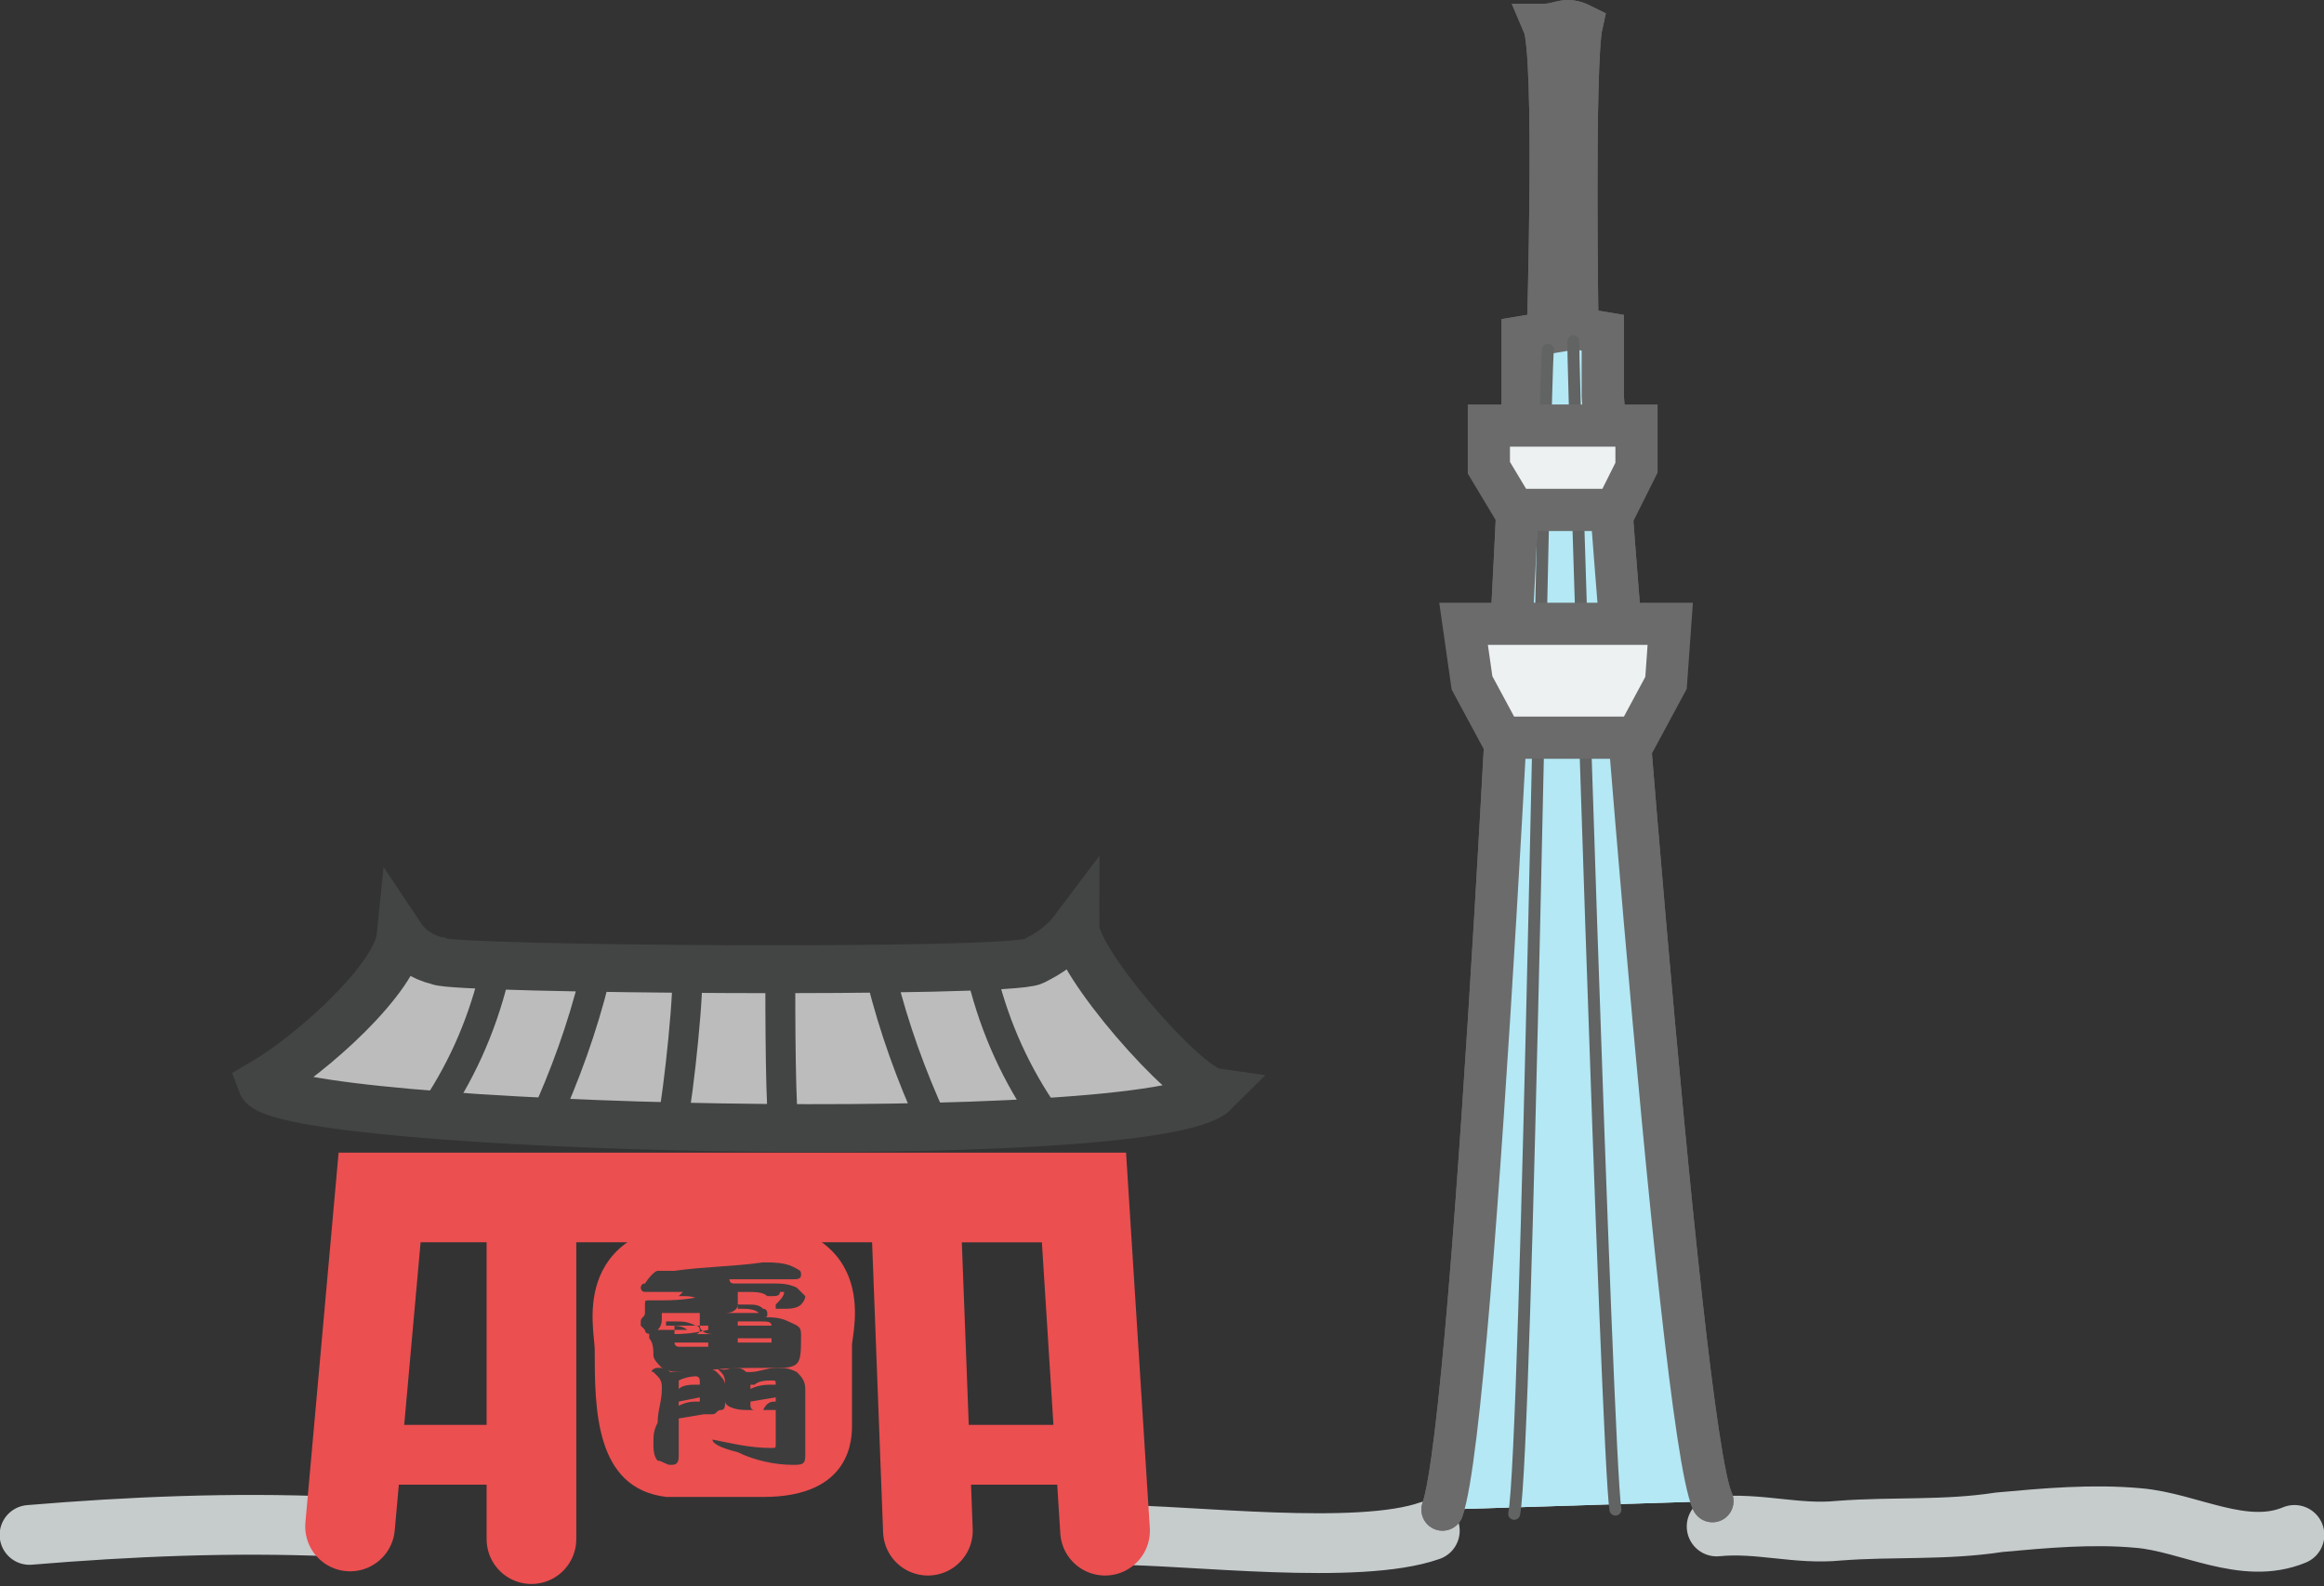 <svg version="1.1" id="レイヤー_1" xmlns="http://www.w3.org/2000/svg" x="0" y="0" viewBox="0 0 55.1 37.6" style="enable-background:new 0 0 55.1 37.6" xml:space="preserve"><rect x="0" y="0" width="55.1" height="37.6" fill="#333333" stroke="none"/><style>.st0{fill:none;stroke:#c6cbcc;stroke-width:1.417}.st0,.st2,.st4{stroke-linecap:round;stroke-miterlimit:10}.st2{fill:none;stroke:#eb4f50;stroke-width:2.126}.st4{fill:#edf1f2;stroke:#6b6b6b}.st6,.st7,.st8{fill:none;stroke:#434444;stroke-width:.709;stroke-miterlimit:10}.st7,.st8{stroke:#eb4f50;stroke-width:1.417}.st8{stroke:#626363;stroke-width:.283;stroke-linecap:round}.st9{fill:#3d3d3d}</style><path class="st0" d="M-119.3-833.7c1-.1 1.9.2 2.9.1 1.3-.1 2.5 0 3.8-.2 1.1-.1 2.2-.2 3.3-.1 1.2.1 2.5.9 3.7.4M-133.6-833.5c1.8 0 5.8.5 7.5-.1M-152.1-833.7c-2.4-.1-4.8 0-7.2.2" transform="translate(160 869.889)"/><path d="M-145.9-837.9c0-.5-.7-3.1 3.1-3.1s3 2.7 3 3v1.9c0 .3 0 1.7-2.1 1.7h-2.3c-1.7-.2-1.7-2.1-1.7-3.5z" style="fill:#eb4f50" transform="translate(160 869.889)"/><path class="st2" d="M-147.4-833.4v-8.1M-138-833.6l-.3-7.9M-133.8-833.6l-.5-7.9H-151l-.7 7.8" transform="translate(160 869.889)"/><path d="M-149.6-847.1c.4.2 13.5.3 14.1 0 .4-.2.7-.4 1-.8 0 .8 2.6 3.8 3.3 3.9-1.4 1.4-22.2.9-22.6-.2 1.2-.7 3.2-2.5 3.3-3.5.2.3.5.5.9.6z" style="fill:#bcbcbc;stroke:#434444;stroke-width:1.134;stroke-miterlimit:10" transform="translate(160 869.889)"/><path class="st4" d="M-125.8-834.1c.8-2.3 1.9-26.3 1.9-26.3v-1.5l.6-.1s.2-6.6-.1-7.3c.4 0 .5-.2.9 0-.2.9-.1 7.2-.1 7.2l.6.1v1.5s1.8 24.5 2.6 26.2" transform="translate(160 869.889)"/><path d="M-125.8-834.1c.8-2.3 1.9-26.3 1.9-26.3v-1.5l.6-.1s.2-6.6-.1-7.3c.4 0 .5-.2.9 0-.2.9-.1 7.2-.1 7.2l.6.1v1.5s1.8 24.5 2.6 26.2" style="fill:#b3e8f4;stroke:#6b6b6b;stroke-linecap:round;stroke-miterlimit:10" transform="translate(160 869.889)"/><path class="st6" d="M-148.3-846.7c-.3 1.2-.8 2.3-1.5 3.3M-145.9-846.7c-.3 1.2-.7 2.3-1.2 3.4M-136.7-846.7c.3 1.2.8 2.3 1.5 3.3M-139.1-846.7c.3 1.2.7 2.3 1.2 3.4M-143.7-846.8c0 1-.3 3.5-.4 3.7M-141.5-846.9c0 1 0 3.5.1 3.8" transform="translate(160 869.889)"/><path class="st7" d="M-151.3-835.4h4.4M-138.5-835.4h4.5" transform="translate(160 869.889)"/><path class="st8" d="M-123.3-861.6c-.1 1-.5 26.1-.8 27.6M-122.7-861.8c0 1 .8 26.5 1 27.7" transform="translate(160 869.889)"/><path class="st4" d="M-125.3-855.1h4.9l-.1 1.4-.7 1.3h-3.2l-.7-1.3-.2-1.4zM-124.7-859.8h3.5v1l-.5 1h-2.4l-.6-1v-1z" transform="translate(160 869.889)"/><path class="st9" d="M-254-394.2c.1 0 .1 0 0 0 .1 0 .1 0 0 0h.4c.7-.1 1.4-.1 2.1-.2.2 0 .5 0 .7.1s.2.1.2.2-.1.1-.2.1h-1.5s0 .1.1.1h.9c.2 0 .4 0 .6.1l.2.2c0 .1-.1.2-.1.2-.1.1-.3.1-.4.1h-.2v-.1c.1-.1.2-.2.2-.3h-1.1v.3c0 .1-.1.2-.3.2h.8c-.1-.1-.3-.1-.4-.1h-.1v-.1h.2c.2 0 .3 0 .4.1.1 0 .1.1.1.1 0 .1 0 .1-.1.1.2 0 .4 0 .6.1s.3.1.3.3c0 .4 0 .6-.1.7-.1.1-.3.1-.4.1h-.2c-.7 0-1.3 0-1.8.1h-.3c-.2 0-.3 0-.5-.1-.1-.1-.2-.2-.2-.3 0-.1 0-.3-.1-.4v-.1c0-.1.1-.1.2-.1h.8-.1c-.1-.1-.3-.1-.4-.1h-.1v-.1h.2c.2 0 .3 0 .5.1.1 0 .1.1.1.1s0 .1-.1.1h.4c-.2 0-.3-.1-.3-.2v-.3h-.9v.1c0 .1 0 .2-.1.3l-.1.1c-.1 0-.2 0-.2-.1l-.1-.1v-.1c0-.1.1-.1.1-.2v-.2c0-.1 0-.1.1-.1H-253.9c.2 0 .5 0 1-.1 0 0 0-.1-.1-.1H-254.3c-.1 0-.1-.1-.1-.1s0-.1.1-.1c.2-.3.3-.3.3-.3zm.6.5h.5c.1 0 .2.1.2.1 0 .1-.1.1-.2.1h-.1c-.1-.1-.3-.1-.4-.1h-.1l.1-.1c-.2 0-.1 0 0 0zm-.2 1c.1 0 .4 0 .8-.1v-.1h-.8v.2zm.8.3v-.1H-253.6c0 .1.1.1.1.1h.7zm.7-.6s0 .1 0 0v.1h.8c0-.1-.1-.1-.3-.1h-.5zm.8.5v-.1h-.8v.1h.8zm-.5-1.3h.5c.1 0 .2.1.2.1 0 .1-.1.1-.2.1h-.1c-.1-.1-.3-.1-.5-.1h-.1v-.1h.2z" transform="translate(269.592 424.328)"/><path class="st9" d="M-254-391.9c.1 0 .2 0 .3.1h.2c.2 0 .3-.1.5-.1.1 0 .3 0 .4.1.1.1.2.2.2.3v.4c0 .1 0 .2-.1.2s-.1.1-.2.1h-.2l-.6.1v.9c0 .2-.1.2-.2.2s-.2-.1-.3-.1c-.1-.1-.1-.3-.1-.4 0-.2 0-.3.1-.5 0-.3.1-.5.1-.8 0-.1 0-.2-.1-.3l-.1-.1c-.1 0 0-.1.1-.1zm.5.5c.1-.1.3-.1.4-.1h.1v-.1s0-.1-.1-.1c0 0-.2 0-.4.1v.2zm0 .4c.2-.1.3-.1.5-.1v-.1l-.5.1v.1zm1.3-.9c.1 0 .2 0 .3.1h.1c.2 0 .4-.1.6-.1s.3 0 .5.1c.1.1.2.2.2.4v1.6c0 .2-.1.2-.3.2-.4 0-.9-.1-1.3-.3-.4-.1-.6-.2-.6-.3.5.1.9.2 1.4.2.1 0 .1 0 .1-.1v-.8h-.7c-.3 0-.5-.1-.5-.2v-.4c0-.1 0-.2-.1-.3l-.1-.1c.2.1.3 0 .4 0zm1 .8v-.1l-.6.1v.1s0 .1.1.1h.2c.1-.2.2-.2.3-.2zm-.6-.3c.2-.1.4-.1.5-.1h.1c0-.1 0-.1-.1-.1s-.3 0-.4.1h-.1v.1z" transform="translate(269.592 424.328)"/></svg>